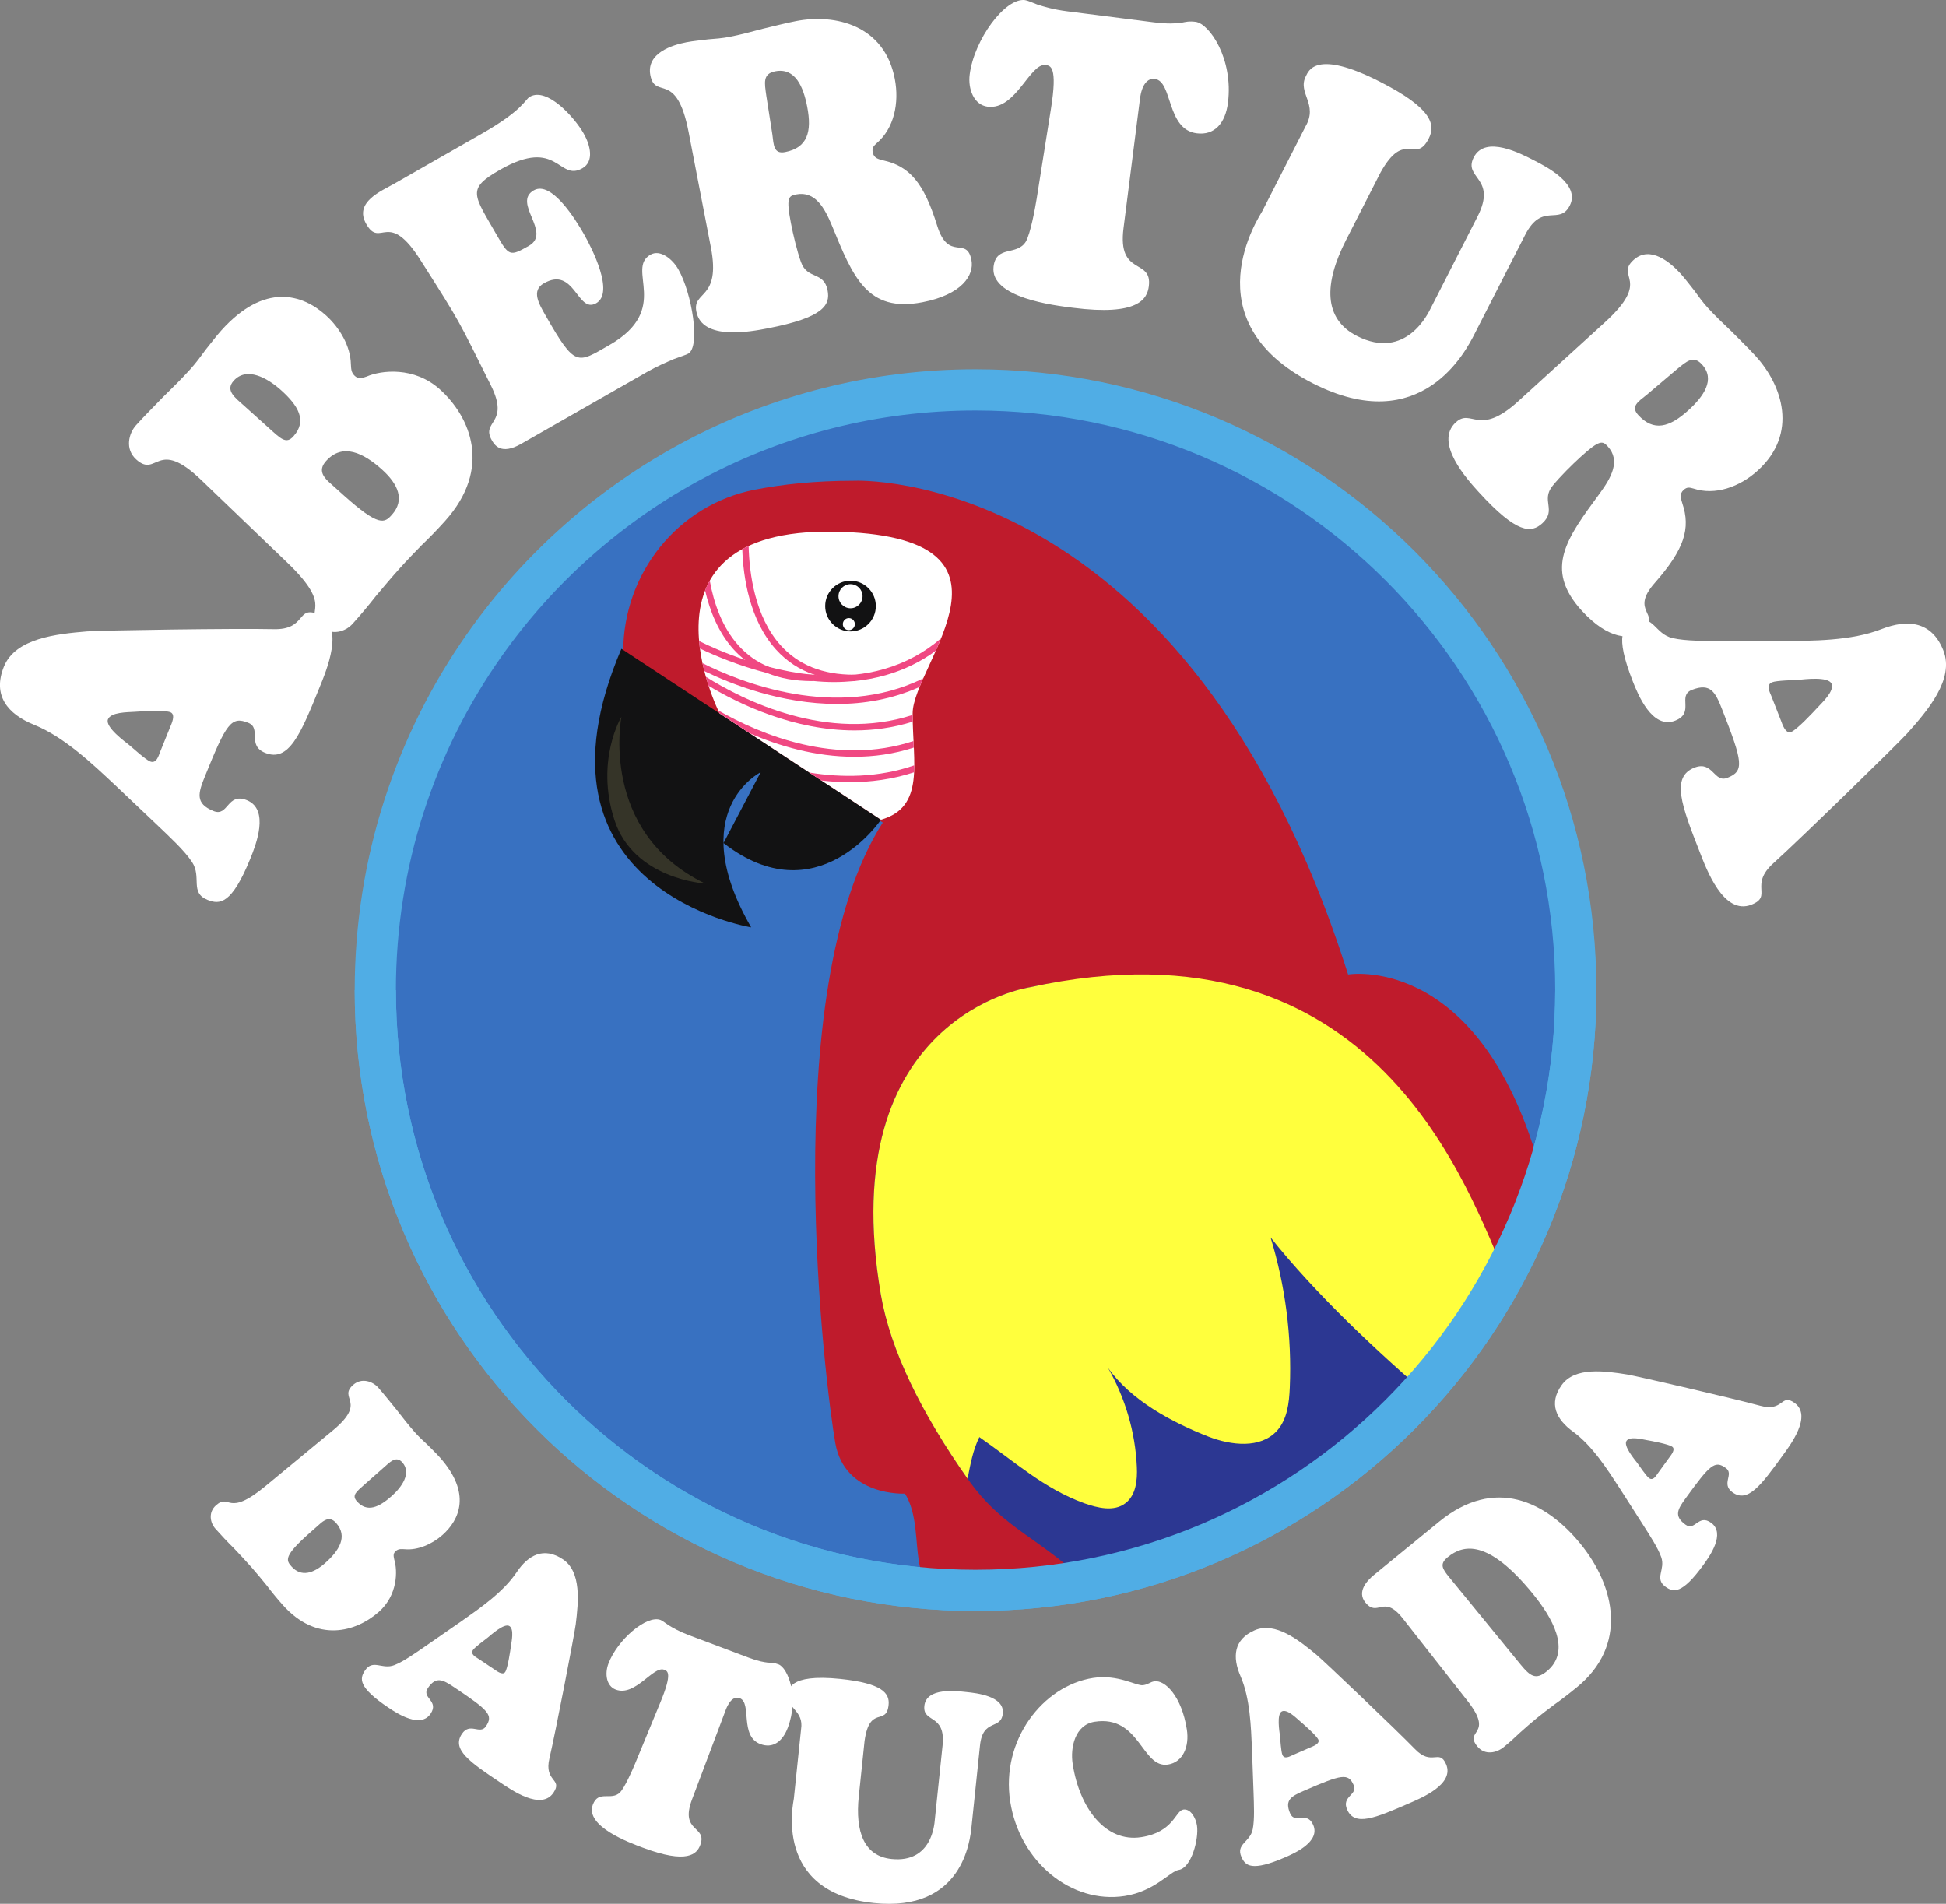 <?xml version="1.0" encoding="UTF-8" standalone="no"?>
<!-- Created with Inkscape (http://www.inkscape.org/) -->

<svg
   version="1.1"
   id="svg1"
   width="453.661"
   height="443.814"
   viewBox="0 0 453.661 443.814"
   sodipodi:docname="Logo.svg"
   inkscape:version="1.4 (86a8ad7, 2024-10-11)"
   xmlns:inkscape="http://www.inkscape.org/namespaces/inkscape"
   xmlns:sodipodi="http://sodipodi.sourceforge.net/DTD/sodipodi-0.dtd"
   xmlns="http://www.w3.org/2000/svg"
   xmlns:svg="http://www.w3.org/2000/svg">
  <rect x="0" y="0" width="453.661" height="443.814" fill="#808080" stroke="none"/>
  <sodipodi:namedview
     id="namedview1"
     pagecolor="#ffffff"
     bordercolor="#666666"
     borderopacity="1.0"
     inkscape:showpageshadow="2"
     inkscape:pageopacity="0.0"
     inkscape:pagecheckerboard="0"
     inkscape:deskcolor="#d1d1d1"
     inkscape:zoom="1.789039"
     inkscape:cx="226.93748"
     inkscape:cy="221.90685"
     inkscape:window-width="1920"
     inkscape:window-height="996"
     inkscape:window-x="-8"
     inkscape:window-y="-8"
     inkscape:window-maximized="1"
     inkscape:current-layer="svg1" />
  <defs
     id="defs1">
    <clipPath
       clipPathUnits="userSpaceOnUse"
       id="clipPath2">
      <path
         d="M 0,595.28 H 841.89 V 0 H 0 Z"
         transform="translate(-317.407,-466.36)"
         id="path2" />
    </clipPath>
    <clipPath
       clipPathUnits="userSpaceOnUse"
       id="clipPath4">
      <path
         d="M 0,595.28 H 841.89 V 0 H 0 Z"
         transform="translate(-301.85,-345.202)"
         id="path4" />
    </clipPath>
    <clipPath
       clipPathUnits="userSpaceOnUse"
       id="clipPath6">
      <path
         d="M 0,595.28 H 841.89 V 0 H 0 Z"
         transform="translate(-320.696,-318.197)"
         id="path6" />
    </clipPath>
    <clipPath
       clipPathUnits="userSpaceOnUse"
       id="clipPath8">
      <path
         d="M 0,595.28 H 841.89 V 0 H 0 Z"
         transform="translate(-357.659,-319.944)"
         id="path8" />
    </clipPath>
    <clipPath
       clipPathUnits="userSpaceOnUse"
       id="clipPath10">
      <path
         d="M 0,595.28 H 841.89 V 0 H 0 Z"
         transform="translate(-385.959,-307.131)"
         id="path10" />
    </clipPath>
    <clipPath
       clipPathUnits="userSpaceOnUse"
       id="clipPath12">
      <path
         d="M 0,595.28 H 841.89 V 0 H 0 Z"
         transform="translate(-407.886,-316.966)"
         id="path12" />
    </clipPath>
    <clipPath
       clipPathUnits="userSpaceOnUse"
       id="clipPath14">
      <path
         d="M 0,595.28 H 841.89 V 0 H 0 Z"
         transform="translate(-439.534,-306.854)"
         id="path14" />
    </clipPath>
    <clipPath
       clipPathUnits="userSpaceOnUse"
       id="clipPath16">
      <path
         d="M 0,595.28 H 841.89 V 0 H 0 Z"
         transform="translate(-470.145,-318.911)"
         id="path16" />
    </clipPath>
    <clipPath
       clipPathUnits="userSpaceOnUse"
       id="clipPath18">
      <path
         d="M 0,595.28 H 841.89 V 0 H 0 Z"
         transform="translate(-491.805,-349.083)"
         id="path18" />
    </clipPath>
    <clipPath
       clipPathUnits="userSpaceOnUse"
       id="clipPath20">
      <path
         d="M 0,595.28 H 841.89 V 0 H 0 Z"
         transform="translate(-319.208,-467.36)"
         id="path20" />
    </clipPath>
    <clipPath
       clipPathUnits="userSpaceOnUse"
       id="clipPath22">
      <path
         d="M 0,595.28 H 841.89 V 0 H 0 Z"
         transform="translate(-402.578,-329.191)"
         id="path22" />
    </clipPath>
    <clipPath
       clipPathUnits="userSpaceOnUse"
       id="clipPath24">
      <path
         d="M 0,595.28 H 841.89 V 0 H 0 Z"
         transform="translate(-358.085,-426.279)"
         id="path24" />
    </clipPath>
    <clipPath
       clipPathUnits="userSpaceOnUse"
       id="clipPath26">
      <path
         d="M 0,595.28 H 841.89 V 0 H 0 Z"
         transform="translate(-353.493,-457.42)"
         id="path26" />
    </clipPath>
    <clipPath
       clipPathUnits="userSpaceOnUse"
       id="clipPath28">
      <path
         d="M 0,595.28 H 841.89 V 0 H 0 Z"
         transform="translate(-376.985,-471.909)"
         id="path28" />
    </clipPath>
    <clipPath
       clipPathUnits="userSpaceOnUse"
       id="clipPath30">
      <path
         d="M 0,595.28 H 841.89 V 0 H 0 Z"
         transform="translate(-376.24,-473.064)"
         id="path30" />
    </clipPath>
    <clipPath
       clipPathUnits="userSpaceOnUse"
       id="clipPath32">
      <path
         d="M 0,595.28 H 841.89 V 0 H 0 Z"
         transform="translate(-374.307,-474.498)"
         id="path32" />
    </clipPath>
    <clipPath
       clipPathUnits="userSpaceOnUse"
       id="clipPath34">
      <path
         d="M 0,595.28 H 841.89 V 0 H 0 Z"
         transform="translate(-373.187,-470.434)"
         id="path34" />
    </clipPath>
    <clipPath
       clipPathUnits="userSpaceOnUse"
       id="clipPath36">
      <path
         d="M 0,595.28 H 841.89 V 0 H 0 Z"
         transform="translate(-457.399,-359.501)"
         id="path36" />
    </clipPath>
    <clipPath
       clipPathUnits="userSpaceOnUse"
       id="clipPath38">
      <path
         d="M 0,595.28 H 841.89 V 0 H 0 Z"
         transform="translate(-457.399,-357.501)"
         id="path38" />
    </clipPath>
    <clipPath
       clipPathUnits="userSpaceOnUse"
       id="clipPath40">
      <path
         d="M 0,595.28 H 841.89 V 0 H 0 Z"
         transform="translate(-385.706,-468.34)"
         id="path40" />
    </clipPath>
    <clipPath
       clipPathUnits="userSpaceOnUse"
       id="clipPath42">
      <path
         d="M 0,595.28 H 841.89 V 0 H 0 Z"
         transform="translate(-383.141,-462.534)"
         id="path42" />
    </clipPath>
    <clipPath
       clipPathUnits="userSpaceOnUse"
       id="clipPath44">
      <path
         d="M 0,595.28 H 841.89 V 0 H 0 Z"
         transform="translate(-381.609,-456.228)"
         id="path44" />
    </clipPath>
    <clipPath
       clipPathUnits="userSpaceOnUse"
       id="clipPath46">
      <path
         d="M 0,595.28 H 841.89 V 0 H 0 Z"
         transform="translate(-381.758,-452.452)"
         id="path46" />
    </clipPath>
    <clipPath
       clipPathUnits="userSpaceOnUse"
       id="clipPath48">
      <path
         d="M 0,595.28 H 841.89 V 0 H 0 Z"
         transform="translate(-381.833,-449.87)"
         id="path48" />
    </clipPath>
    <clipPath
       clipPathUnits="userSpaceOnUse"
       id="clipPath50">
      <path
         d="M 0,595.28 H 841.89 V 0 H 0 Z"
         transform="translate(-373.187,-463.068)"
         id="path50" />
    </clipPath>
    <clipPath
       clipPathUnits="userSpaceOnUse"
       id="clipPath52">
      <path
         d="M 0,595.28 H 841.89 V 0 H 0 Z"
         transform="translate(-367.029,-463.068)"
         id="path52" />
    </clipPath>
    <clipPath
       clipPathUnits="userSpaceOnUse"
       id="clipPath54">
      <path
         d="M 0,595.28 H 841.89 V 0 H 0 Z"
         transform="translate(-339.19,-456.937)"
         id="path54" />
    </clipPath>
    <clipPath
       clipPathUnits="userSpaceOnUse"
       id="clipPath56">
      <path
         d="M 0,595.28 H 841.89 V 0 H 0 Z"
         transform="translate(-273.457,-455.407)"
         id="path56" />
    </clipPath>
    <clipPath
       clipPathUnits="userSpaceOnUse"
       id="clipPath58">
      <path
         d="M 0,595.28 H 841.89 V 0 H 0 Z"
         transform="translate(-298.723,-489.211)"
         id="path58" />
    </clipPath>
    <clipPath
       clipPathUnits="userSpaceOnUse"
       id="clipPath60">
      <path
         d="M 0,595.28 H 841.89 V 0 H 0 Z"
         transform="translate(-318.911,-541.892)"
         id="path60" />
    </clipPath>
    <clipPath
       clipPathUnits="userSpaceOnUse"
       id="clipPath62">
      <path
         d="M 0,595.28 H 841.89 V 0 H 0 Z"
         transform="translate(-361.169,-541.757)"
         id="path62" />
    </clipPath>
    <clipPath
       clipPathUnits="userSpaceOnUse"
       id="clipPath64">
      <path
         d="M 0,595.28 H 841.89 V 0 H 0 Z"
         transform="translate(-416.645,-558.085)"
         id="path64" />
    </clipPath>
    <clipPath
       clipPathUnits="userSpaceOnUse"
       id="clipPath66">
      <path
         d="M 0,595.28 H 841.89 V 0 H 0 Z"
         transform="translate(-463.861,-529.778)"
         id="path66" />
    </clipPath>
    <clipPath
       clipPathUnits="userSpaceOnUse"
       id="clipPath68">
      <path
         d="M 0,595.28 H 841.89 V 0 H 0 Z"
         transform="translate(-488.498,-503.821)"
         id="path68" />
    </clipPath>
    <clipPath
       clipPathUnits="userSpaceOnUse"
       id="clipPath70">
      <path
         d="M 0,595.28 H 841.89 V 0 H 0 Z"
         transform="translate(-508.068,-456.358)"
         id="path70" />
    </clipPath>
    <clipPath
       clipPathUnits="userSpaceOnUse"
       id="clipPath72">
      <path
         d="M 0,595.28 H 841.89 V 0 H 0 Z"
         transform="translate(-303.347,-417.138)"
         id="path72" />
    </clipPath>
  </defs>
  <path
     id="path1"
     d="m 0,0 c -9.993,-14.209 -15.86,-31.531 -15.86,-50.222 0,-48.272 39.132,-87.404 87.405,-87.404 48.271,0 87.404,39.132 87.404,87.404 0,48.272 -39.133,87.405 -87.404,87.405 C 41.964,37.183 15.815,22.488 0,0"
     style="fill:#3871c1;fill-opacity:1;fill-rule:nonzero;stroke:none"
     transform="matrix(1.601,0,0,-1.601,110.001,152.02)"
     clip-path="url(#clipPath2)" />
  <g
     id="g2"
     style="fill:#ffffff;fill-opacity:1">
    <path
       id="path3"
       d="M 0,0 C -1.286,-1.136 -1.963,-1.633 -1.19,-2.507 0.305,-4.2 2.039,-3.372 3.854,-1.771 5.337,-0.46 6.811,1.594 5.44,3.146 4.518,4.189 3.629,3.203 2.672,2.359 Z m -8.047,-7.105 c -3.826,-3.378 -3.451,-4.001 -2.68,-4.876 1.42,-1.608 3.206,-1.037 4.92,0.477 2.012,1.776 3.345,3.857 1.601,5.832 -0.773,0.875 -1.475,0.606 -2.192,0.023 z M 5.799,-9.491 c -0.488,0.021 -0.91,0.1 -1.339,-0.279 -0.429,-0.378 -0.286,-0.805 -0.202,-1.233 0.494,-1.622 0.514,-5.168 -2.256,-7.615 -3.298,-2.911 -9.024,-4.603 -14.031,1.068 -0.848,0.959 -1.588,1.862 -2.27,2.767 -0.713,0.876 -1.428,1.751 -2.2,2.626 -0.847,0.959 -1.753,1.918 -2.632,2.847 -0.914,0.901 -1.793,1.831 -2.666,2.819 -0.771,0.874 -1.05,2.386 0.105,3.405 2.044,1.805 1.587,-1.863 7.21,2.801 l 9.773,8.077 c 5.13,4.228 0.711,4.645 2.987,6.653 1.253,1.107 2.868,0.475 3.641,-0.4 C 2.841,13.001 3.696,11.899 4.586,10.826 5.441,9.724 6.297,8.622 7.219,7.578 7.816,6.9 8.456,6.311 9.095,5.72 9.701,5.1 10.365,4.481 10.938,3.832 15.498,-1.331 13.799,-5.19 11.26,-7.432 9.742,-8.772 7.652,-9.662 5.799,-9.491"
       style="fill:#ffffff;fill-opacity:1;fill-rule:nonzero;stroke:none"
       transform="matrix(1.601,0,0,-1.601,85.098,345.965)"
       clip-path="url(#clipPath4)" />
    <path
       id="path5"
       d="M 0,0 C 0.313,-0.21 1.202,-0.91 1.569,-0.362 1.937,0.186 2.303,2.694 2.396,3.374 2.505,4.147 2.88,5.855 2.191,6.316 1.44,6.818 -0.561,4.981 -0.954,4.662 -1.349,4.344 -2.835,3.274 -3.129,2.835 -3.546,2.214 -2.689,1.8 -2.347,1.57 Z m -4.806,7.028 c 2.659,1.874 6.096,4.233 8.03,7.121 1.689,2.523 3.963,3.754 6.748,1.891 2.72,-1.821 2.261,-6.226 1.866,-9.456 C 11.659,5.168 8.892,-9.18 8.009,-12.932 c -0.828,-3.469 1.987,-2.918 0.592,-5.001 -1.788,-2.67 -6.156,0.412 -7.719,1.459 -4.473,2.994 -7.139,4.83 -5.621,7.097 1.176,1.755 2.642,-0.18 3.5,1.1 1.101,1.645 0.418,2.315 -4.618,5.685 -1.627,1.088 -2.646,1.664 -3.845,-0.127 -0.955,-1.427 1.683,-1.816 0.41,-3.717 -1.469,-2.193 -4.871,0.031 -6.123,0.868 -4.473,2.994 -4.219,4.253 -3.435,5.423 1.152,1.718 2.497,0.076 4.287,0.785 1.348,0.527 3.18,1.842 4.433,2.698 z"
       style="fill:#ffffff;fill-opacity:1;fill-rule:nonzero;stroke:none"
       transform="matrix(1.601,0,0,-1.601,115.267,389.193)"
       clip-path="url(#clipPath6)" />
    <path
       id="path7"
       d="m 0,0 c 1.515,-0.57 2.28,-0.67 2.855,-0.746 0.555,-0.021 0.884,-0.004 1.553,-0.255 1.373,-0.518 3.032,-4.761 1.357,-9.207 -0.776,-2.06 -2.202,-3.073 -3.998,-2.396 -3.065,1.153 -1.2,5.998 -2.996,6.674 -1.374,0.517 -2.069,-1.759 -2.194,-2.089 l -4.761,-12.639 c -1.844,-4.898 2.279,-3.771 1.194,-6.653 -0.482,-1.276 -1.833,-2.836 -8.418,-0.356 -1.796,0.675 -8.413,3.073 -7.219,6.243 0.822,2.182 2.681,0.495 3.974,1.795 0.677,0.732 1.748,3.148 2.172,4.165 l 3.709,8.991 c 1.769,4.27 1.013,4.507 0.521,4.692 -1.586,0.598 -4.189,-3.968 -7.043,-2.895 -1.373,0.518 -1.625,2.304 -1.066,3.786 1.318,3.5 5.574,7.115 7.582,6.359 0.246,-0.093 0.588,-0.362 1.195,-0.779 0.622,-0.376 1.511,-0.898 2.92,-1.428 z"
       style="fill:#ffffff;fill-opacity:1;fill-rule:nonzero;stroke:none"
       transform="matrix(1.601,0,0,-1.601,174.435,386.397)"
       clip-path="url(#clipPath8)" />
    <path
       id="path9"
       d="M 0,0 C 0.488,4.682 -2.917,3.223 -2.652,5.761 -2.369,8.474 1.963,7.936 3.498,7.776 4.92,7.627 9.038,7.199 8.773,4.661 8.518,2.21 5.865,3.99 5.45,0.008 L 4.217,-11.808 c -0.204,-1.97 -1.264,-12.477 -14.215,-11.129 -14.748,1.534 -11.714,14.667 -11.659,15.192 l 1.053,10.11 c 0.439,2.741 -2.107,3.007 -1.897,5.02 0.064,0.612 -0.093,3.106 7.62,2.303 6.102,-0.635 7.199,-2.077 7.022,-3.783 -0.329,-3.151 -2.756,0.066 -3.5,-5.254 l -0.84,-8.053 c -0.544,-5.207 0.795,-8.709 4.762,-9.122 5.914,-0.615 6.251,5.146 6.3,5.627 z"
       style="fill:#ffffff;fill-opacity:1;fill-rule:nonzero;stroke:none"
       transform="matrix(1.601,0,0,-1.601,219.736,406.907)"
       clip-path="url(#clipPath10)" />
    <path
       id="path11"
       d="m 0,0 c 3.645,0.562 6.317,-1.208 7.284,-1.058 0.818,0.126 0.994,0.465 1.626,0.562 1.562,0.241 3.994,-2.189 4.739,-7.015 0.383,-2.479 -0.559,-4.761 -2.753,-5.1 -3.833,-0.59 -4.052,7.255 -10.672,6.235 -2.866,-0.442 -3.572,-3.757 -3.202,-6.148 0.993,-6.435 4.778,-11.462 9.985,-10.658 4.722,0.728 4.967,3.837 6.119,4.015 1.079,0.167 1.828,-1.231 1.996,-2.32 0.295,-1.912 -0.798,-6.176 -2.658,-6.464 -1.264,-0.194 -3.479,-3.118 -7.866,-3.796 -7.811,-1.204 -15.323,5.028 -16.672,13.769 C -13.451,-9.064 -7.327,-1.13 0,0"
       style="fill:#ffffff;fill-opacity:1;fill-rule:nonzero;stroke:none"
       transform="matrix(1.601,0,0,-1.601,254.835,391.163)"
       clip-path="url(#clipPath12)" />
    <path
       id="path13"
       d="m 0,0 c 0.346,0.149 1.415,0.52 1.153,1.125 -0.264,0.605 -2.179,2.267 -2.701,2.712 -0.593,0.51 -1.83,1.747 -2.589,1.417 -0.829,-0.361 -0.36,-3.037 -0.304,-3.541 0.054,-0.504 0.153,-2.332 0.364,-2.816 0.299,-0.687 1.109,-0.19 1.488,-0.024 z m -8.513,-0.252 c -0.142,3.251 -0.275,7.416 -1.663,10.604 -1.213,2.783 -1.022,5.361 2.05,6.698 3.002,1.308 6.465,-1.456 8.971,-3.533 1.096,-0.914 11.686,-10.99 14.37,-13.757 2.474,-2.57 3.53,0.097 4.532,-2.202 C 21.03,-5.387 16.076,-7.4 14.35,-8.151 9.415,-10.3 6.429,-11.552 5.339,-9.05 c -0.844,1.936 1.579,2.126 0.963,3.538 -0.79,1.815 -1.723,1.601 -7.28,-0.818 -1.795,-0.781 -2.83,-1.328 -1.968,-3.304 0.685,-1.574 2.436,0.437 3.351,-1.661 1.054,-2.42 -2.656,-4.083 -4.036,-4.684 -4.936,-2.149 -5.858,-1.255 -6.422,0.035 -0.825,1.897 1.284,2.144 1.652,4.031 0.285,1.42 0.167,3.672 0.123,5.188 z"
       style="fill:#ffffff;fill-opacity:1;fill-rule:nonzero;stroke:none"
       transform="matrix(1.601,0,0,-1.601,305.497,407.351)"
       clip-path="url(#clipPath14)" />
    <path
       id="path15"
       d="m 0,0 c 1.42,-1.738 2.237,-2.262 3.811,-0.976 3.671,3.001 0.721,7.919 -2.063,11.326 -6.515,7.97 -10.109,7.134 -12.353,5.3 -1.223,-1.001 -0.838,-1.651 0.22,-2.945 z m -17.184,6.75 c -2.808,3.556 -3.602,0.067 -5.412,2.28 -1.281,1.568 0.215,3.187 1.235,4.021 l 9.499,7.764 c 8.1,6.622 15.541,2.931 20.552,-3.2 C 13.869,11.279 15.566,2.722 8.192,-3.304 6.939,-4.328 5.863,-5.151 4.904,-5.822 3.973,-6.526 3.158,-7.135 2.342,-7.802 1.527,-8.469 0.709,-9.193 -0.079,-9.894 c -0.761,-0.735 -1.548,-1.437 -2.394,-2.127 -0.99,-0.81 -2.716,-1.255 -3.83,0.107 -2.005,2.453 2.525,1.61 -1.453,6.654 z"
       style="fill:#ffffff;fill-opacity:1;fill-rule:nonzero;stroke:none"
       transform="matrix(1.601,0,0,-1.601,354.497,388.051)"
       clip-path="url(#clipPath16)" />
    <path
       id="path17"
       d="m 0,0 c 0.221,0.305 0.954,1.167 0.42,1.555 -0.535,0.387 -3.027,0.846 -3.702,0.964 -0.77,0.139 -2.462,0.576 -2.948,-0.095 -0.531,-0.731 1.231,-2.798 1.535,-3.204 0.303,-0.406 1.318,-1.931 1.745,-2.241 0.605,-0.439 1.05,0.401 1.294,0.736 z m -7.202,-4.54 c -1.775,2.726 -4.003,6.248 -6.818,8.287 -2.459,1.782 -3.603,4.1 -1.639,6.812 1.922,2.651 6.307,2.029 9.52,1.513 1.408,-0.231 15.643,-3.53 19.36,-4.55 3.435,-0.956 2.99,1.876 5.019,0.405 C 20.842,6.042 17.599,1.792 16.495,0.269 13.336,-4.089 11.401,-6.684 9.193,-5.083 7.482,-3.843 9.471,-2.45 8.225,-1.546 6.622,-0.384 5.928,-1.043 2.372,-5.949 1.224,-7.533 0.609,-8.529 2.355,-9.795 c 1.389,-1.006 1.877,1.615 3.73,0.272 2.137,-1.549 -0.212,-4.866 -1.095,-6.085 -3.158,-4.358 -4.407,-4.056 -5.547,-3.23 -1.673,1.213 0.017,2.497 -0.626,4.311 -0.475,1.367 -1.721,3.247 -2.53,4.529 z"
       style="fill:#ffffff;fill-opacity:1;fill-rule:nonzero;stroke:none"
       transform="matrix(1.601,0,0,-1.601,389.169,339.752)"
       clip-path="url(#clipPath18)" />
  </g>
  <path
     id="path19"
     d="m 0,0 c -9.993,-14.209 -15.86,-31.531 -15.86,-50.222 0,-48.272 39.132,-87.404 87.405,-87.404 48.272,0 87.405,39.132 87.405,87.404 0,48.272 -39.133,87.405 -87.405,87.405 C 41.964,37.183 15.815,22.488 0,0"
     style="fill:none;stroke:#50ade5;stroke-width:6;stroke-linecap:butt;stroke-linejoin:miter;stroke-miterlimit:10;stroke-dasharray:none;stroke-opacity:1"
     transform="matrix(1.601,0,0,-1.601,112.883,150.419)"
     clip-path="url(#clipPath20)" />
  <path
     id="path21"
     d="m 0,0 c -2.821,-0.512 -5.006,2.682 -7.702,2.535 -0.272,-0.014 0.14,-5.187 -2.277,-2.437 -2.8,3.192 -4.291,0.231 -6.476,0.442 -5.652,0.545 -2.518,9.087 -5.638,14.076 0,0 -8.76,-0.463 -10.143,7.369 -1.381,7.839 -8.755,65.912 6.915,90.341 l -37.795,24.889 c 0,11.385 7.932,21.362 19.098,23.572 4.046,0.801 8.863,1.317 14.548,1.317 0,0 48.398,2.306 71.903,-71.901 0,0 18.221,3.114 27.235,-25.866 L 63.108,41.152 24.14,7.149"
     style="fill:#bf1b2c;fill-opacity:1;fill-rule:nonzero;stroke:none"
     transform="matrix(1.601,0,0,-1.601,246.339,371.594)"
     clip-path="url(#clipPath22)" />
  <path
     id="path23"
     d="M 0,0 C 0,0 -33.912,5.458 -18.895,40.562 L 18.9,15.673 c 0,0 -9.329,-13.976 -22.926,-3.401 L 1.383,22.585 C 1.383,22.585 -9.827,16.983 0,0"
     style="fill:#121213;fill-opacity:1;fill-rule:nonzero;stroke:none"
     transform="matrix(1.601,0,0,-1.601,175.117,216.18)"
     clip-path="url(#clipPath24)" />
  <path
     id="path25"
     d="M 0,0 C 0,0 -13.645,26.95 16.577,26.477 46.798,25.994 28.102,7.177 28.102,0 c 0,-7.174 1.842,-13.627 -4.61,-15.468 z"
     style="fill:#ffffff;fill-opacity:1;fill-rule:nonzero;stroke:none"
     transform="matrix(1.601,0,0,-1.601,167.766,166.331)"
     clip-path="url(#clipPath26)" />
  <path
     id="path27"
     d="m 0,0 c 0,-3.431 -2.787,-6.217 -6.223,-6.217 -3.437,0 -6.221,2.786 -6.221,6.217 0,3.439 2.784,6.225 6.221,6.225 C -2.787,6.225 0,3.439 0,0"
     style="fill:#ffffff;fill-opacity:1;fill-rule:nonzero;stroke:none"
     transform="matrix(1.601,0,0,-1.601,205.372,143.138)"
     clip-path="url(#clipPath28)" />
  <path
     id="path29"
     d="m 0,0 c 0,-2.035 -1.652,-3.689 -3.685,-3.689 -2.039,0 -3.69,1.654 -3.69,3.689 0,2.037 1.651,3.689 3.69,3.689 C -1.652,3.689 0,2.037 0,0"
     style="fill:#121213;fill-opacity:1;fill-rule:nonzero;stroke:none"
     transform="matrix(1.601,0,0,-1.601,204.179,141.29)"
     clip-path="url(#clipPath30)" />
  <path
     id="path31"
     d="m 0,0 c 0,-0.963 -0.784,-1.751 -1.752,-1.751 -0.968,0 -1.752,0.788 -1.752,1.751 0,0.968 0.784,1.754 1.752,1.754 C -0.784,1.754 0,0.968 0,0"
     style="fill:#ffffff;fill-opacity:1;fill-rule:nonzero;stroke:none"
     transform="matrix(1.601,0,0,-1.601,201.084,138.994)"
     clip-path="url(#clipPath32)" />
  <path
     id="path33"
     d="m 0,0 c 0,-0.481 -0.394,-0.872 -0.878,-0.872 -0.484,0 -0.874,0.391 -0.874,0.872 0,0.484 0.39,0.88 0.874,0.88 C -0.394,0.88 0,0.484 0,0"
     style="fill:#ffffff;fill-opacity:1;fill-rule:nonzero;stroke:none"
     transform="matrix(1.601,0,0,-1.601,199.291,145.499)"
     clip-path="url(#clipPath34)" />
  <path
     id="path35"
     d="m 0,0 c -2.749,-3.85 -11.081,-11.563 -19.466,-16.952 -9.236,-5.936 -24.957,-11.391 -29.793,-12.972 -7.759,7.969 -13.111,8.695 -18.528,16.406 -6.711,9.549 -11.227,18.652 -12.632,26.842 -6.91,40.556 21.665,44.707 21.665,44.707 C -8.054,69.093 1.11,1.534 0,0"
     style="fill:#2c3792;fill-opacity:1;fill-rule:nonzero;stroke:none"
     transform="matrix(1.601,0,0,-1.601,334.095,323.076)"
     clip-path="url(#clipPath36)" />
  <path
     id="path37"
     d="m 0,0 c -7.984,6.802 -17.161,15.416 -23.668,23.616 2.157,-7.058 3.113,-14.471 2.8,-21.843 -0.091,-2.246 -0.366,-4.664 -1.878,-6.323 -2.396,-2.617 -6.638,-2.121 -9.942,-0.852 -5.417,2.126 -11.319,5.293 -14.669,10.049 2.52,-4.386 3.997,-9.384 4.217,-14.456 0.094,-1.914 -0.128,-4.108 -1.657,-5.272 -1.66,-1.288 -4.056,-0.697 -6.031,0 -5.915,2.163 -10.065,6.032 -15.247,9.624 -0.936,-1.897 -1.307,-3.978 -1.712,-6.061 -6.711,9.549 -11.227,18.652 -12.632,26.842 -6.91,40.556 21.665,44.707 21.665,44.707 50.7,11.062 63.917,-29.809 69.441,-42.254 0.982,-2.215 -0.568,-4.546 -2.789,-7.766"
     style="fill:#ffff3d;fill-opacity:1;fill-rule:nonzero;stroke:none"
     transform="matrix(1.601,0,0,-1.601,334.095,326.277)"
     clip-path="url(#clipPath38)" />
  <path
     id="path39"
     d="m 0,0 c -0.222,-0.608 -0.478,-1.197 -0.739,-1.787 -2.178,-1.605 -4.587,-2.768 -7.246,-3.54 -1.493,-0.422 -3.023,-0.717 -4.534,-0.865 h -0.019 c -1.012,-0.09 -2.011,-0.15 -3.007,-0.15 -1.046,0 -2.1,0.06 -3.131,0.168 -2.304,0.183 -4.518,0.605 -6.585,1.14 -4.127,1.053 -7.613,2.531 -9.825,3.577 -0.055,0.353 -0.094,0.723 -0.111,1.091 1.511,-0.757 3.834,-1.79 6.659,-2.732 1.084,-0.363 2.246,-0.72 3.481,-1.029 2.008,-0.519 4.145,-0.944 6.381,-1.145 0.109,0 0.203,-0.019 0.313,-0.019 1.863,-0.164 3.76,-0.186 5.676,0.019 h 0.059 c 1.473,0.145 2.931,0.406 4.382,0.83 3.08,0.887 5.849,2.38 8.246,4.442"
     style="fill:#f04882;fill-opacity:1;fill-rule:nonzero;stroke:none"
     transform="matrix(1.601,0,0,-1.601,219.331,148.85)"
     clip-path="url(#clipPath40)" />
  <path
     id="path41"
     d="m 0,0 c -0.201,-0.422 -0.369,-0.847 -0.536,-1.253 -3.999,-1.787 -8.09,-2.471 -11.999,-2.471 -8.132,0 -15.431,2.893 -19.321,4.776 -0.11,0.368 -0.202,0.754 -0.278,1.161 C -26.787,-0.476 -12.704,-6.248 0,0"
     style="fill:#f04882;fill-opacity:1;fill-rule:nonzero;stroke:none"
     transform="matrix(1.601,0,0,-1.601,215.225,158.145)"
     clip-path="url(#clipPath42)" />
  <path
     id="path43"
     d="m 0,0 c -2.873,-0.9 -5.713,-1.272 -8.476,-1.272 -8.835,0 -16.742,3.798 -21.243,6.494 -0.129,0.419 -0.273,0.865 -0.406,1.321 5.422,-3.404 17.703,-9.6 30.11,-5.563 0,-0.334 0,-0.667 0.015,-0.98"
     style="fill:#f04882;fill-opacity:1;fill-rule:nonzero;stroke:none"
     transform="matrix(1.601,0,0,-1.601,212.774,168.24)"
     clip-path="url(#clipPath44)" />
  <path
     id="path45"
     d="m 0,0 c -2.932,-0.942 -5.824,-1.334 -8.644,-1.334 -5.667,0 -10.955,1.572 -15.194,3.397 l -4.427,2.914 c 0,0 -0.07,0.146 -0.203,0.441 6.069,-3.487 17.205,-8.168 28.432,-4.46 C -0.018,0.626 0,0.312 0,0"
     style="fill:#f04882;fill-opacity:1;fill-rule:nonzero;stroke:none"
     transform="matrix(1.601,0,0,-1.601,213.012,174.284)"
     clip-path="url(#clipPath46)" />
  <path
     id="path47"
     d="m 0,0 c 0,-0.35 -0.017,-0.686 -0.036,-1.015 -3.153,-1.031 -6.323,-1.436 -9.386,-1.436 -1.382,0 -2.744,0.091 -4.073,0.238 l -1.771,1.16 C -10.528,-1.809 -5.218,-1.809 0,0"
     style="fill:#f04882;fill-opacity:1;fill-rule:nonzero;stroke:none"
     transform="matrix(1.601,0,0,-1.601,213.131,178.417)"
     clip-path="url(#clipPath48)" />
  <path
     id="path49"
     d="m 0,0 v -0.92 h -0.189 c -2.061,0 -3.962,0.296 -5.656,0.901 -2.214,0.721 -4.092,1.975 -5.643,3.687 -3.833,4.257 -4.775,10.475 -4.906,14.62 0.296,0.165 0.594,0.314 0.926,0.464 0.09,-4.017 0.921,-10.323 4.665,-14.475 C -8.242,1.437 -4.703,0 -0.168,0 Z"
     style="fill:#f04882;fill-opacity:1;fill-rule:nonzero;stroke:none"
     transform="matrix(1.601,0,0,-1.601,199.291,157.289)"
     clip-path="url(#clipPath50)" />
  <path
     id="path51"
     d="m 0,0 v -0.92 h -0.187 c -2.374,0 -4.519,0.385 -6.397,1.158 -1.196,0.479 -2.286,1.112 -3.278,1.936 -0.572,0.426 -1.126,0.942 -1.624,1.494 -2.228,2.47 -3.463,5.589 -4.167,8.595 0.184,0.479 0.403,0.957 0.683,1.419 0.587,-3.246 1.787,-6.749 4.163,-9.405 1.238,-1.381 2.71,-2.433 4.426,-3.132 C -4.518,0.373 -2.397,-0.019 0,0"
     style="fill:#f04882;fill-opacity:1;fill-rule:nonzero;stroke:none"
     transform="matrix(1.601,0,0,-1.601,189.434,157.289)"
     clip-path="url(#clipPath52)" />
  <path
     id="path53"
     d="m 0,0 c 0,0 -3.327,-16.748 12.186,-24.278 0,0 -10.425,0.605 -13.217,9.293 C -3.828,-6.302 0,0 0,0"
     style="fill:#353428;fill-opacity:1;fill-rule:nonzero;stroke:none"
     transform="matrix(1.601,0,0,-1.601,144.871,167.104)"
     clip-path="url(#clipPath54)" />
  <g
     id="g1"
     style="fill:#ffffff;fill-opacity:1">
    <path
       id="path55"
       d="M 0,0 C 0.19,0.476 0.879,1.858 0.046,2.196 -0.789,2.533 -4.239,2.324 -5.172,2.258 -6.235,2.189 -8.62,2.213 -9.044,1.166 c -0.461,-1.142 2.55,-3.301 3.084,-3.738 0.535,-0.438 2.378,-2.124 3.045,-2.394 0.946,-0.383 1.26,0.874 1.471,1.398 z m -8.046,-8.372 c -3.241,3.028 -7.348,6.957 -11.742,8.735 -3.838,1.553 -6.115,4.245 -4.403,8.48 1.674,4.139 7.682,4.754 12.104,5.125 1.94,0.157 21.866,0.457 27.119,0.325 4.863,-0.14 3.343,3.465 6.513,2.183 4.06,-1.643 1.163,-8.332 0.201,-10.711 -2.751,-6.804 -4.461,-10.874 -7.91,-9.479 -2.669,1.08 -0.494,3.577 -2.442,4.365 C 8.891,1.663 8.188,0.563 5.091,-7.097 4.09,-9.571 3.604,-11.091 6.33,-12.193 c 2.17,-0.877 1.955,2.753 4.848,1.583 3.337,-1.351 1.315,-6.512 0.545,-8.415 -2.75,-6.804 -4.502,-6.815 -6.282,-6.095 -2.615,1.058 -0.797,3.311 -2.242,5.502 -1.078,1.654 -3.345,3.733 -4.836,5.166 z"
       style="fill:#ffffff;fill-opacity:1;fill-rule:nonzero;stroke:none"
       transform="matrix(1.601,0,0,-1.601,39.649,169.553)"
       clip-path="url(#clipPath56)" />
    <path
       id="path57"
       d="M 0,0 C 5.177,-4.654 5.962,-4.049 7.025,-2.866 8.982,-0.691 7.928,1.637 5.607,3.723 2.887,6.169 -0.141,7.649 -2.542,4.979 -3.606,3.795 -3.132,2.887 -2.23,2.006 Z m -10.885,9.789 c 1.739,-1.564 2.52,-2.403 3.582,-1.22 2.059,2.289 0.666,4.508 -1.789,6.715 -2.007,1.805 -5.019,3.479 -6.908,1.381 -1.269,-1.412 0.207,-2.463 1.5,-3.626 z m 11.948,9.338 c 0.048,-0.664 0.008,-1.249 0.587,-1.77 0.581,-0.522 1.136,-0.263 1.703,-0.081 2.12,0.922 6.922,1.505 10.67,-1.865 4.461,-4.012 7.65,-11.503 0.752,-19.172 -1.168,-1.297 -2.275,-2.44 -3.393,-3.504 -1.075,-1.105 -2.15,-2.209 -3.212,-3.392 -1.168,-1.298 -2.323,-2.673 -3.445,-4.01 -1.079,-1.377 -2.201,-2.715 -3.401,-4.05 -1.065,-1.183 -3.069,-1.797 -4.631,-0.392 -2.765,2.486 2.276,2.439 -4.924,9.328 L -20.703,2.193 c -6.531,6.287 -6.404,0.237 -9.483,3.005 -1.695,1.525 -1.091,3.811 -0.027,4.994 1.269,1.412 2.628,2.743 3.942,4.115 1.36,1.331 2.717,2.663 3.988,4.074 0.824,0.916 1.523,1.874 2.223,2.832 0.746,0.917 1.48,1.913 2.269,2.791 6.28,6.982 11.773,5.286 15.209,2.196 2.054,-1.845 3.587,-4.536 3.645,-7.073"
       style="fill:#ffffff;fill-opacity:1;fill-rule:nonzero;stroke:none"
       transform="matrix(1.601,0,0,-1.601,80.093,115.441)"
       clip-path="url(#clipPath58)" />
    <path
       id="path59"
       d="m 0,0 c 5.971,3.411 6.223,4.937 6.937,5.344 2.539,1.452 6.525,-3.043 7.834,-5.335 0.983,-1.719 1.564,-4.082 -0.173,-5.075 -3.521,-2.011 -3.526,4.62 -11.994,-0.217 -4.946,-2.826 -3.861,-3.588 -0.438,-9.58 1.727,-3.021 1.919,-3.049 4.638,-1.496 3.387,1.935 -2.457,6.267 0.707,8.074 2.585,1.477 6.127,-4.309 7.288,-6.34 1.22,-2.136 4.478,-8.565 1.805,-10.093 -2.763,-1.579 -3.125,5.47 -7.626,2.898 -1.872,-1.069 -0.696,-3.023 0.256,-4.69 4.345,-7.606 4.582,-6.987 9.262,-4.314 9.137,5.22 2.355,11.088 6.009,13.176 1.426,0.815 3.211,-0.654 4.044,-2.112 2.023,-3.543 3.248,-11.274 1.465,-12.292 -0.311,-0.177 -1.114,-0.429 -2.14,-0.807 -1.039,-0.455 -2.376,-1.013 -3.892,-1.878 L 5.666,-45.201 c -2.941,-1.681 -3.879,-0.143 -4.265,0.534 -1.638,2.865 2.703,2.305 -0.141,8.005 -4.881,9.787 -4.301,8.875 -10.133,18.05 -4.866,7.792 -5.901,1.741 -8.015,5.44 -1.816,3.178 2.226,4.796 4.052,5.839 z"
       style="fill:#ffffff;fill-opacity:1;fill-rule:nonzero;stroke:none"
       transform="matrix(1.601,0,0,-1.601,112.408,31.113)"
       clip-path="url(#clipPath60)" />
    <path
       id="path61"
       d="M 0,0 C 0.195,-1.551 0.193,-2.896 1.855,-2.575 5.131,-1.941 5.779,0.384 5.074,4.037 4.517,6.923 3.343,9.752 0.42,9.188 -1.443,8.827 -1.132,7.482 -0.88,5.636 Z m -12.191,0.333 c -1.764,9.133 -4.865,4.622 -5.571,8.274 -0.627,3.241 3.224,4.414 5.24,4.803 1.059,0.204 2.089,0.281 3.159,0.426 1.03,0.078 2.111,0.164 3.118,0.359 1.613,0.312 3.203,0.741 4.844,1.18 1.6,0.371 3.241,0.81 4.853,1.121 5.694,1.1 12.864,-0.57 14.378,-8.406 0.683,-3.534 -0.119,-7.234 -2.635,-9.37 -0.395,-0.382 -0.714,-0.627 -0.577,-1.335 0.171,-0.883 0.871,-0.992 1.532,-1.17 3.824,-0.85 5.911,-3.258 7.844,-9.485 1.663,-5.362 4.301,-1.43 4.995,-5.024 0.432,-2.239 -1.43,-5.043 -7.124,-6.143 -8.063,-1.559 -10.117,3.667 -13.181,11.142 -1.079,2.603 -2.448,5.089 -5.218,4.553 -1.109,-0.214 -1.479,-0.469 -0.762,-4.18 0.331,-1.709 0.886,-4.046 1.457,-5.647 0.927,-2.633 3.337,-1.311 3.884,-4.139 0.409,-2.121 -0.542,-3.955 -8.706,-5.532 -2.419,-0.468 -9.574,-1.851 -10.405,2.45 -0.591,3.064 3.597,1.673 2.118,9.332 z"
       style="fill:#ffffff;fill-opacity:1;fill-rule:nonzero;stroke:none"
       transform="matrix(1.601,0,0,-1.601,180.053,31.329)"
       clip-path="url(#clipPath62)" />
    <path
       id="path63"
       d="m 0,0 c 2.188,-0.279 3.237,-0.171 4.023,-0.09 0.743,0.148 1.174,0.274 2.141,0.151 1.984,-0.253 5.527,-5.361 4.709,-11.789 -0.379,-2.976 -1.954,-4.772 -4.549,-4.44 -4.429,0.564 -3.486,7.581 -6.082,7.911 -1.986,0.253 -2.191,-2.987 -2.251,-3.463 l -2.325,-18.271 c -0.901,-7.083 4.215,-4.287 3.685,-8.453 -0.236,-1.845 -1.536,-4.34 -11.056,-3.128 -2.597,0.331 -12.132,1.426 -11.549,6.009 0.4,3.153 3.399,1.501 4.704,3.633 0.669,1.185 1.327,4.73 1.567,6.212 l 2.081,13.101 c 0.999,6.223 -0.078,6.3 -0.791,6.39 -2.29,0.292 -4.304,-6.588 -8.429,-6.063 -1.985,0.253 -2.883,2.545 -2.61,4.687 0.642,5.06 5.15,11.199 8.051,10.83 0.357,-0.046 0.893,-0.296 1.831,-0.658 0.944,-0.301 2.288,-0.715 4.326,-0.974 z"
       style="fill:#ffffff;fill-opacity:1;fill-rule:nonzero;stroke:none"
       transform="matrix(1.601,0,0,-1.601,268.857,5.191)"
       clip-path="url(#clipPath64)" />
    <path
       id="path65"
       d="m 0,0 c 2.92,5.717 -2.129,5.533 -0.547,8.632 1.692,3.313 6.94,0.5 8.813,-0.457 C 10.002,7.288 15.029,4.722 13.445,1.623 11.918,-1.37 9.42,2.197 6.936,-2.666 l -7.368,-14.426 c -1.226,-2.404 -7.73,-15.251 -23.541,-7.179 -18.005,9.194 -7.701,24.411 -7.373,25.052 l 6.301,12.343 c 1.902,3.273 -1.205,4.859 0.049,7.317 0.383,0.748 1.408,3.997 10.822,-0.81 7.449,-3.803 8.139,-6.176 7.076,-8.26 -1.965,-3.847 -3.474,1.437 -7.031,-4.966 l -5.019,-9.831 c -3.248,-6.358 -3.264,-11.47 1.58,-13.943 7.22,-3.686 10.474,3.476 10.775,4.064 z"
       style="fill:#ffffff;fill-opacity:1;fill-rule:nonzero;stroke:none"
       transform="matrix(1.601,0,0,-1.601,344.439,50.503)"
       clip-path="url(#clipPath66)" />
    <path
       id="path67"
       d="m 0,0 c -1.223,-0.975 -2.371,-1.674 -1.23,-2.926 2.246,-2.466 4.568,-1.808 7.318,0.697 2.174,1.98 3.978,4.456 1.973,6.656 C 6.783,5.831 5.797,4.863 4.352,3.687 Z m -6.066,10.58 c 6.875,6.263 1.408,6.56 4.16,9.065 2.439,2.222 5.445,-0.454 6.828,-1.971 0.726,-0.797 1.328,-1.637 2.01,-2.474 0.603,-0.84 1.24,-1.717 1.931,-2.475 1.108,-1.215 2.301,-2.348 3.53,-3.519 1.15,-1.174 2.38,-2.346 3.486,-3.56 3.906,-4.287 6.215,-11.277 0.316,-16.651 -2.664,-2.425 -6.238,-3.668 -9.371,-2.634 -0.533,0.139 -0.908,0.284 -1.441,-0.201 -0.664,-0.606 -0.393,-1.261 -0.199,-1.919 1.265,-3.706 0.296,-6.741 -4.012,-11.636 -3.711,-4.213 1.021,-4.417 -1.686,-6.881 -1.685,-1.536 -5.05,-1.406 -8.955,2.88 -5.531,6.071 -2.14,10.547 2.645,17.057 1.658,2.276 3.068,4.739 1.166,6.826 -0.76,0.835 -1.168,1.017 -3.963,-1.528 -1.287,-1.172 -2.992,-2.864 -4.063,-4.186 -1.763,-2.161 0.621,-3.531 -1.507,-5.47 -1.598,-1.455 -3.661,-1.597 -9.26,4.549 -1.658,1.821 -6.569,7.209 -3.328,10.158 2.306,2.101 3.302,-2.199 9.07,3.053 z"
       style="fill:#ffffff;fill-opacity:1;fill-rule:nonzero;stroke:none"
       transform="matrix(1.601,0,0,-1.601,383.876,92.054)"
       clip-path="url(#clipPath68)" />
    <path
       id="path69"
       d="m 0,0 c 0.187,-0.478 0.639,-1.955 1.477,-1.626 0.837,0.329 3.199,2.854 3.83,3.543 0.724,0.781 2.472,2.404 2.06,3.455 C 6.918,6.519 3.248,6.016 2.559,5.966 1.869,5.916 -0.627,5.874 -1.297,5.611 -2.246,5.238 -1.611,4.109 -1.404,3.583 Z m 0.086,11.612 c 4.435,0.031 10.117,10e-4 14.531,1.733 3.854,1.511 7.356,1.122 9.026,-3.13 C 25.273,6.058 21.334,1.48 18.377,-1.831 17.078,-3.278 2.816,-17.199 -1.088,-20.717 c -3.627,-3.242 -0.045,-4.814 -3.228,-6.063 -4.077,-1.6 -6.571,5.249 -7.508,7.639 -2.68,6.832 -4.237,10.963 -0.776,12.322 2.682,1.052 2.821,-2.257 4.776,-1.49 2.513,0.987 2.267,2.269 -0.75,9.961 -0.975,2.485 -1.668,3.922 -4.405,2.848 -2.177,-0.854 0.473,-3.342 -2.431,-4.482 -3.35,-1.316 -5.43,3.822 -6.18,5.734 -2.68,6.832 -1.416,8.046 0.371,8.747 2.625,1.03 2.856,-1.857 5.408,-2.454 1.922,-0.459 4.997,-0.41 7.065,-0.426 z"
       style="fill:#ffffff;fill-opacity:1;fill-rule:nonzero;stroke:none"
       transform="matrix(1.601,0,0,-1.601,415.204,168.03)"
       clip-path="url(#clipPath70)" />
  </g>
  <path
     id="path71"
     d="m 0,0 c 0,-48.271 39.133,-87.404 87.406,-87.404 48.271,0 87.404,39.133 87.404,87.404"
     style="fill:none;stroke:#50ade5;stroke-width:6;stroke-linecap:butt;stroke-linejoin:miter;stroke-miterlimit:10;stroke-dasharray:none;stroke-opacity:1"
     transform="matrix(1.601,0,0,-1.601,87.495,230.812)"
     clip-path="url(#clipPath72)" />
</svg>
